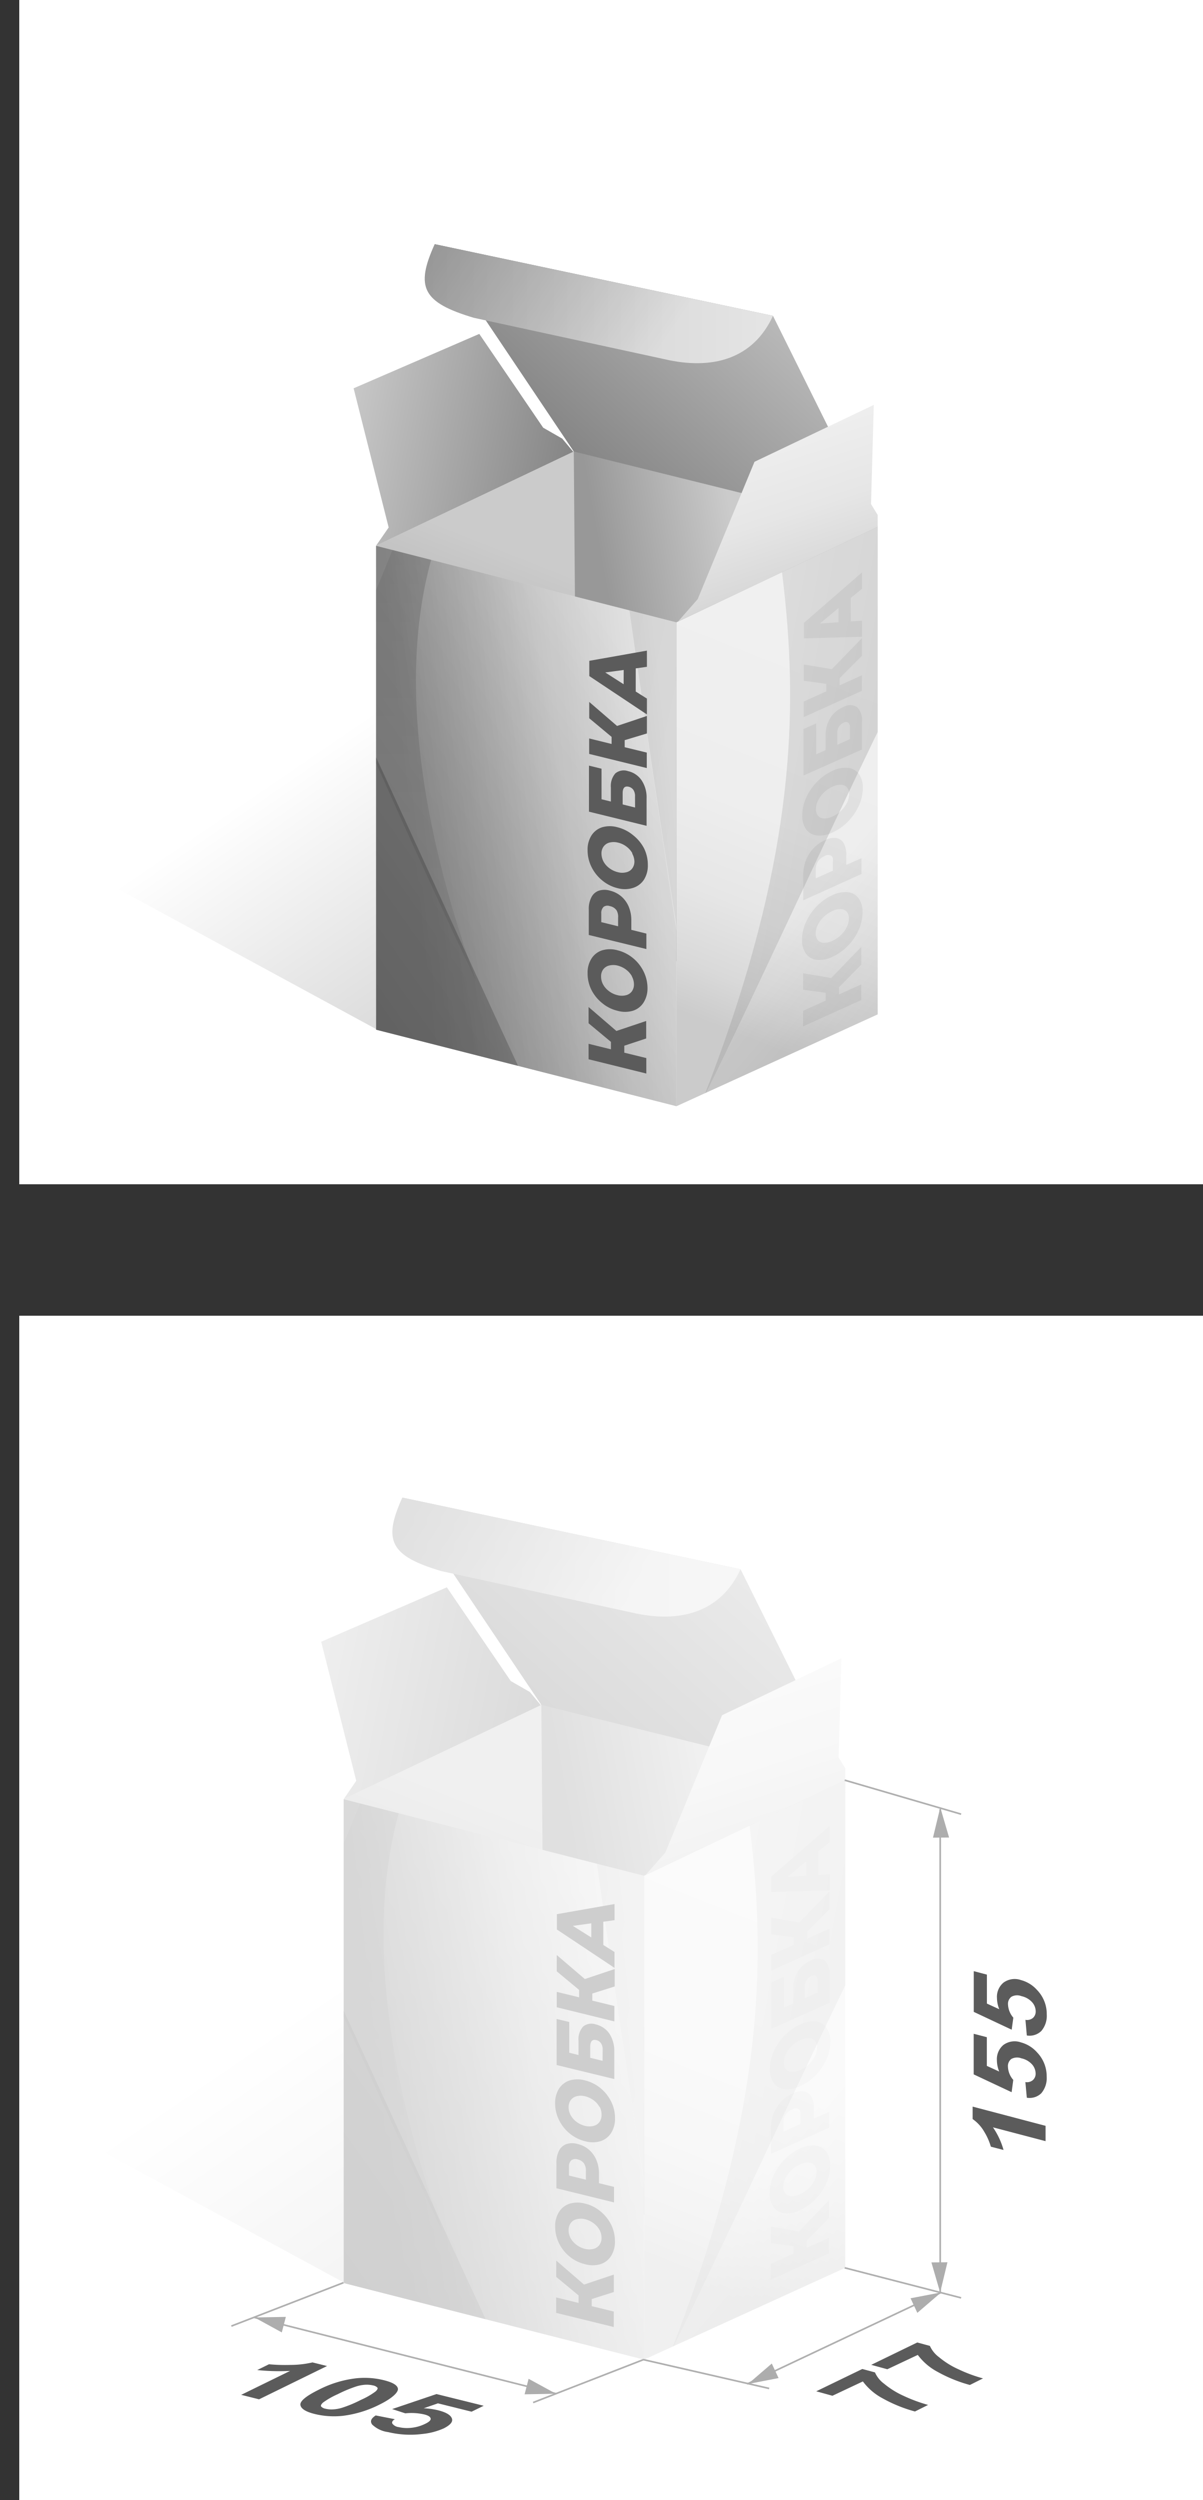 <svg xmlns="http://www.w3.org/2000/svg" xmlns:xlink="http://www.w3.org/1999/xlink" viewBox="0 0 182.93 379.98"><rect x="0" y="0" width="182.93" height="379.98" fill="#333333" stroke="none"/><defs><style>.cls-1,.cls-24{fill:none;}.cls-2{fill:#fff;}.cls-3{fill:url(#Безымянный_градиент_38);}.cls-4{fill:url(#Безымянный_градиент_636);}.cls-5{fill:url(#Безымянный_градиент_698);}.cls-6{fill:url(#Безымянный_градиент_677);}.cls-7{fill:url(#Безымянный_градиент_698-2);}.cls-8{fill:url(#Безымянный_градиент_641);}.cls-9{fill:url(#Безымянный_градиент_38-2);}.cls-10{clip-path:url(#clip-path);}.cls-11{fill:url(#Безымянный_градиент_17);}.cls-12{fill:url(#Безымянный_градиент_17-2);}.cls-13{fill:url(#Безымянный_градиент_17-3);}.cls-14{fill:url(#Безымянный_градиент_17-4);}.cls-15{fill:url(#Безымянный_градиент_698-3);}.cls-16{fill:url(#Безымянный_градиент_641-2);}.cls-17{fill:url(#Безымянный_градиент_38-3);}.cls-18{fill:url(#Безымянный_градиент_677-2);}.cls-19{clip-path:url(#clip-path-2);}.cls-20{fill:url(#Безымянный_градиент_17-5);}.cls-21{fill:url(#Безымянный_градиент_17-6);}.cls-22{opacity:0.1;}.cls-23{fill:#5b5b5b;}.cls-24{stroke:#afafaf;stroke-miterlimit:10;stroke-width:0.25px;}.cls-25{fill:#adadad;}.cls-26{opacity:0.3;}.cls-27{fill:url(#Безымянный_градиент_38-4);}.cls-28{fill:url(#Безымянный_градиент_636-2);}.cls-29{fill:url(#Безымянный_градиент_698-4);}.cls-30{fill:url(#Безымянный_градиент_677-3);}.cls-31{fill:url(#Безымянный_градиент_698-5);}.cls-32{fill:url(#Безымянный_градиент_641-3);}.cls-33{fill:url(#Безымянный_градиент_38-5);}.cls-34{clip-path:url(#clip-path-3);}.cls-35{fill:url(#Безымянный_градиент_17-7);}.cls-36{fill:url(#Безымянный_градиент_17-8);}.cls-37{fill:url(#Безымянный_градиент_17-9);}.cls-38{fill:url(#Безымянный_градиент_17-10);}.cls-39{fill:url(#Безымянный_градиент_698-6);}.cls-40{fill:url(#Безымянный_градиент_641-4);}.cls-41{fill:url(#Безымянный_градиент_38-6);}.cls-42{fill:url(#Безымянный_градиент_677-4);}.cls-43{clip-path:url(#clip-path-4);}.cls-44{fill:url(#Безымянный_градиент_17-11);}.cls-45{fill:url(#Безымянный_градиент_17-12);}</style><linearGradient id="Безымянный_градиент_38" x1="43.43" y1="117.13" x2="84.66" y2="177.45" gradientUnits="userSpaceOnUse"><stop offset="0" stop-opacity="0"/><stop offset="1" stop-opacity="0.25"/></linearGradient><linearGradient id="Безымянный_градиент_636" x1="96.55" y1="113.59" x2="116.88" y2="109.92" gradientUnits="userSpaceOnUse"><stop offset="0" stop-color="#989898"/><stop offset="0.75" stop-color="#bebebe"/><stop offset="1" stop-color="#cbcbcb"/></linearGradient><linearGradient id="Безымянный_градиент_698" x1="89.15" y1="71.63" x2="50.81" y2="64.05" gradientUnits="userSpaceOnUse"><stop offset="0" stop-color="gray"/><stop offset="1" stop-color="#cbcbcb"/></linearGradient><linearGradient id="Безымянный_градиент_677" x1="106.11" y1="154.82" x2="128.85" y2="97.37" gradientUnits="userSpaceOnUse"><stop offset="0" stop-color="#cbcbcb"/><stop offset="0.12" stop-color="#d9d9d9"/><stop offset="0.3" stop-color="#e6e6e6"/><stop offset="0.53" stop-color="#eee"/><stop offset="1" stop-color="#f0f0f0"/></linearGradient><linearGradient id="Безымянный_градиент_698-2" x1="60.48" y1="143.18" x2="83.1" y2="86.02" xlink:href="#Безымянный_градиент_698"/><linearGradient id="Безымянный_градиент_641" x1="66.41" y1="128.01" x2="86.52" y2="124.38" gradientUnits="userSpaceOnUse"><stop offset="0" stop-color="#cbcbcb"/><stop offset="1" stop-color="#e5e5e5"/></linearGradient><linearGradient id="Безымянный_градиент_38-2" x1="102.57" y1="123.07" x2="62.7" y2="127.46" xlink:href="#Безымянный_градиент_38"/><clipPath id="clip-path" transform="translate(2.93)"><polygon class="cls-1" points="99.94 168.14 54.27 156.51 54.25 82.96 99.93 94.59 99.94 168.14"/></clipPath><linearGradient id="Безымянный_градиент_17" x1="-77.69" y1="-566.4" x2="-254.31" y2="-552.67" gradientTransform="matrix(0.96, 0.28, -0.28, 0.96, 74.46, 651.99)" gradientUnits="userSpaceOnUse"><stop offset="0" stop-opacity="0"/><stop offset="1" stop-opacity="0.2"/></linearGradient><linearGradient id="Безымянный_градиент_17-2" x1="-143.58" y1="-540.34" x2="-184.53" y2="-488.81" xlink:href="#Безымянный_градиент_17"/><linearGradient id="Безымянный_градиент_17-3" x1="-9445.05" y1="449.07" x2="-9605.74" y2="461.56" gradientTransform="matrix(0.07, 0.91, -2.12, -0.08, 1674.92, 8819.22)" xlink:href="#Безымянный_градиент_17"/><linearGradient id="Безымянный_градиент_17-4" x1="-9370.16" y1="457.16" x2="-9469" y2="475.91" gradientTransform="matrix(0.07, 0.91, -2.12, -0.08, 1674.92, 8819.22)" xlink:href="#Безымянный_градиент_17"/><linearGradient id="Безымянный_градиент_698-3" x1="70.83" y1="58.58" x2="105.67" y2="19.83" gradientTransform="matrix(1.01, 0.01, 0, 1, 15.17, 14.26)" xlink:href="#Безымянный_градиент_698"/><linearGradient id="Безымянный_градиент_641-2" x1="49.15" y1="31.44" x2="101.8" y2="31.44" gradientTransform="matrix(1.01, 0.01, 0, 1, 12.24, 14.26)" xlink:href="#Безымянный_градиент_641"/><linearGradient id="Безымянный_градиент_38-3" x1="97.57" y1="52.77" x2="67.95" y2="32.45" xlink:href="#Безымянный_градиент_38"/><linearGradient id="Безымянный_градиент_677-2" x1="122.76" y1="92.67" x2="107.6" y2="46.12" xlink:href="#Безымянный_градиент_677"/><clipPath id="clip-path-2" transform="translate(2.93)"><polygon class="cls-1" points="130.53 154.18 99.94 168.14 99.93 94.59 130.53 80.07 130.53 154.18"/></clipPath><linearGradient id="Безымянный_градиент_17-5" x1="42.29" y1="-58.26" x2="141.83" y2="-46.38" gradientTransform="translate(30.33 133.88) rotate(3.48)" xlink:href="#Безымянный_градиент_17"/><linearGradient id="Безымянный_градиент_17-6" x1="88.1" y1="-0.77" x2="129.57" y2="30.71" gradientTransform="translate(30.33 133.88) rotate(3.48)" xlink:href="#Безымянный_градиент_17"/><linearGradient id="Безымянный_градиент_38-4" x1="40.44" y1="308.58" x2="80.21" y2="366.77" xlink:href="#Безымянный_градиент_38"/><linearGradient id="Безымянный_градиент_636-2" x1="91.62" y1="304.1" x2="111.96" y2="300.43" xlink:href="#Безымянный_градиент_636"/><linearGradient id="Безымянный_градиент_698-4" x1="84.23" y1="262.14" x2="45.88" y2="254.55" xlink:href="#Безымянный_градиент_698"/><linearGradient id="Безымянный_градиент_677-3" x1="101.19" y1="345.33" x2="123.92" y2="287.87" xlink:href="#Безымянный_градиент_677"/><linearGradient id="Безымянный_градиент_698-5" x1="55.55" y1="333.69" x2="78.17" y2="276.52" xlink:href="#Безымянный_градиент_698"/><linearGradient id="Безымянный_градиент_641-3" x1="61.48" y1="318.52" x2="81.59" y2="314.89" xlink:href="#Безымянный_градиент_641"/><linearGradient id="Безымянный_градиент_38-5" x1="97.64" y1="313.57" x2="57.77" y2="317.97" xlink:href="#Безымянный_градиент_38"/><clipPath id="clip-path-3" transform="translate(2.93)"><polygon class="cls-1" points="95.01 358.65 49.34 347.01 49.32 273.47 95 285.1 95.01 358.65"/></clipPath><linearGradient id="Безымянный_градиент_17-7" x1="-28.88" y1="-382.19" x2="-205.5" y2="-368.46" xlink:href="#Безымянный_градиент_17"/><linearGradient id="Безымянный_градиент_17-8" x1="-94.77" y1="-356.13" x2="-135.72" y2="-304.6" xlink:href="#Безымянный_градиент_17"/><linearGradient id="Безымянный_градиент_17-9" x1="-9236.01" y1="458.12" x2="-9396.7" y2="470.61" gradientTransform="matrix(0.07, 0.91, -2.12, -0.08, 1674.92, 8819.22)" xlink:href="#Безымянный_градиент_17"/><linearGradient id="Безымянный_градиент_17-10" x1="-9161.13" y1="466.21" x2="-9259.96" y2="484.96" gradientTransform="matrix(0.07, 0.91, -2.12, -0.08, 1674.92, 8819.22)" xlink:href="#Безымянный_градиент_17"/><linearGradient id="Безымянный_градиент_698-6" x1="65.93" y1="249.12" x2="100.77" y2="210.37" gradientTransform="matrix(1.01, 0.01, 0, 1, 15.17, 14.26)" xlink:href="#Безымянный_градиент_698"/><linearGradient id="Безымянный_градиент_641-4" x1="44.25" y1="221.98" x2="96.9" y2="221.98" gradientTransform="matrix(1.01, 0.01, 0, 1, 12.24, 14.26)" xlink:href="#Безымянный_градиент_641"/><linearGradient id="Безымянный_градиент_38-6" x1="92.64" y1="243.28" x2="63.02" y2="222.96" xlink:href="#Безымянный_градиент_38"/><linearGradient id="Безымянный_градиент_677-4" x1="117.83" y1="283.18" x2="102.67" y2="236.62" xlink:href="#Безымянный_градиент_677"/><clipPath id="clip-path-4" transform="translate(2.93)"><polygon class="cls-1" points="125.6 344.69 95.01 358.65 95 285.1 125.6 270.57 125.6 344.69"/></clipPath><linearGradient id="Безымянный_градиент_17-11" x1="48.94" y1="132.2" x2="148.48" y2="144.08" gradientTransform="translate(30.33 133.88) rotate(3.48)" xlink:href="#Безымянный_градиент_17"/><linearGradient id="Безымянный_градиент_17-12" x1="94.75" y1="189.68" x2="136.23" y2="221.16" gradientTransform="translate(30.33 133.88) rotate(3.48)" xlink:href="#Безымянный_градиент_17"/></defs><g id="Слой_2" data-name="Слой 2"><g id="Слой_1-2" data-name="Слой 1"><rect class="cls-2" x="2.93" width="180" height="180"/><polygon class="cls-3" points="3.99 66.38 3.92 127.5 57.24 156.44 105.11 139.2 3.99 66.38"/><polygon class="cls-4" points="132.84 153.75 87.18 142.11 87.2 68.57 133.46 80.07 132.84 153.75"/><polygon class="cls-5" points="87.18 68.68 57.17 82.96 59.1 80.17 53.77 59.02 72.88 50.75 82.6 65.01 85.5 66.67 87.18 68.68"/><polygon class="cls-6" points="133.46 154.18 102.86 168.14 102.86 94.59 133.46 80.07 133.46 154.18"/><polygon class="cls-7" points="87.84 142.48 57.24 156.44 57.24 82.89 87.25 68.63 87.84 142.48"/><polygon class="cls-8" points="102.86 168.14 57.19 156.51 57.21 82.96 102.86 94.59 102.86 168.14"/><polygon class="cls-9" points="102.86 168.14 57.19 156.51 57.17 82.96 102.86 94.59 102.86 168.14"/><g class="cls-10"><path class="cls-11" d="M131,7.66C113.89,7,96.83,6.18,79.76,5.42,87.25,49.54,92.44,94.27,101,147.36,96.63,75.81,111.51,32.33,131,7.66Z" transform="translate(2.93)"/><path class="cls-12" d="M105.35,176.56C96.92,122.87,86,48.16,79.65,5.42l-1.91-.08C73.59,40.47,47.91,136.53,2,156.65v19.91Z" transform="translate(2.93)"/><path class="cls-13" d="M27.7,45.19h0a2.2,2.2,0,0,0-.47.26h0a7.17,7.17,0,0,0-3.41,5.26,10.71,10.71,0,0,0,.67,4.94h0c17.32,29.66,28,57.91,45,93.49-23.88-66.43,4.85-90.34,18.7-90,.43-5.23-1.68-15-9.56-17.07A78.54,78.54,0,0,0,27.7,45.19Z" transform="translate(2.93)"/><path class="cls-14" d="M82.69,176.56c-11.36-23.72-33.47-73.23-44.28-95,3.89,12.77,8,88.11-26.22,89.88v5.16Z" transform="translate(2.93)"/></g><polygon class="cls-15" points="133.46 80.07 87.25 68.63 66.09 37.11 117.54 48 133.46 80.07"/><path class="cls-16" d="M63.17,37.11,114.61,48c-3,6.55-9.2,8.31-16.56,6.58L69.11,48.3c-7.8-2.33-8.91-4.64-5.94-11.19Z" transform="translate(2.93)"/><path class="cls-17" d="M63.17,37.11,114.61,48c-3,6.55-9.2,8.31-16.56,6.58L69.11,48.3c-7.8-2.33-8.91-4.64-5.94-11.19Z" transform="translate(2.93)"/><polygon class="cls-18" points="133.46 80.07 103.09 94.48 106.09 91.07 114.73 70.19 132.87 61.54 132.45 76.61 133.46 78.27 133.46 80.07"/><g class="cls-19"><path class="cls-20" d="M124.44,7.39c-6.59,5.63-12,15-12.91,31.8-2.22,40.3,18.49,61.64-7.7,128.21,17.78-36.57,29.14-63.59,46.7-94.4.42-1.26,5.36-42.31,4.65-64.41Q139.81,8.05,124.44,7.39Z" transform="translate(2.93)"/><path class="cls-21" d="M99.51,176.56h43.94c-18.2-11-11-66-7.18-76.93C127.72,116.84,111.85,150.68,99.51,176.56Z" transform="translate(2.93)"/><g class="cls-22"><path class="cls-23" d="M124.65,150.05v1.09l3.39-1.52V152l-8.85,4v-2.37l3.44-1.54V150.9l-3.44-.47v-2.5l4.27.72,4.58-4.72v2.69Z" transform="translate(2.93)"/><path class="cls-23" d="M127.64,141.35a8.39,8.39,0,0,1-1.65,2.42,7.74,7.74,0,0,1-2.37,1.67,4.43,4.43,0,0,1-2.36.45,2.31,2.31,0,0,1-1.64-.94,3.52,3.52,0,0,1-.59-2.13,6.4,6.4,0,0,1,.6-2.67,8.39,8.39,0,0,1,1.65-2.42,7.7,7.7,0,0,1,2.36-1.67,4.46,4.46,0,0,1,2.36-.45,2.29,2.29,0,0,1,1.64.94,3.45,3.45,0,0,1,.59,2.13A6.61,6.61,0,0,1,127.64,141.35Zm-1.79-2.75a1.24,1.24,0,0,0-.89-.42,2.76,2.76,0,0,0-1.32.29,4.66,4.66,0,0,0-1.33.9,4.29,4.29,0,0,0-.89,1.22,3.14,3.14,0,0,0-.32,1.29,1.54,1.54,0,0,0,.32,1,1.22,1.22,0,0,0,.89.42,2.8,2.8,0,0,0,1.32-.29,4.68,4.68,0,0,0,1.32-.9,4.29,4.29,0,0,0,.89-1.22,3,3,0,0,0,.32-1.3A1.52,1.52,0,0,0,125.85,138.6Z" transform="translate(2.93)"/><path class="cls-23" d="M119.63,130.75a5.44,5.44,0,0,1,1.14-1.81,5.27,5.27,0,0,1,1.74-1.24,3,3,0,0,1,1.73-.32,1.61,1.61,0,0,1,1.13.79,3.6,3.6,0,0,1,.39,1.81v1.47l2.31-1v2.39l-8.85,4v-3.85A5.85,5.85,0,0,1,119.63,130.75Zm3.83-.69a1,1,0,0,0-1,.05,2.18,2.18,0,0,0-1,.81,2.24,2.24,0,0,0-.34,1.26v1.32l2.6-1.16V131C123.79,130.52,123.68,130.2,123.46,130.06Z" transform="translate(2.93)"/><path class="cls-23" d="M127.67,122.45a8.34,8.34,0,0,1-1.65,2.41,7.65,7.65,0,0,1-2.36,1.67,4.39,4.39,0,0,1-2.36.46,2.36,2.36,0,0,1-1.65-.94,3.46,3.46,0,0,1-.58-2.14,6.61,6.61,0,0,1,.59-2.67,8.34,8.34,0,0,1,1.65-2.41,7.65,7.65,0,0,1,2.36-1.67,4.48,4.48,0,0,1,2.37-.45,2.33,2.33,0,0,1,1.64.93,3.57,3.57,0,0,1,.59,2.14A6.47,6.47,0,0,1,127.67,122.45Zm-1.79-2.75a1.24,1.24,0,0,0-.89-.42,2.8,2.8,0,0,0-1.32.29,4.49,4.49,0,0,0-2.21,2.11,2.9,2.9,0,0,0-.32,1.3,1.53,1.53,0,0,0,.31,1,1.24,1.24,0,0,0,.89.42,2.78,2.78,0,0,0,1.32-.3,4.45,4.45,0,0,0,1.32-.89,4.14,4.14,0,0,0,.9-1.22,3,3,0,0,0,.31-1.3A1.47,1.47,0,0,0,125.88,119.7Z" transform="translate(2.93)"/><path class="cls-23" d="M119.25,117.87l0-7.05,1.93-.87v4.7l1.43-.64v-2.18a5.09,5.09,0,0,1,.69-2.66,4.35,4.35,0,0,1,2-1.7,2,2,0,0,1,2.09,0,2.7,2.7,0,0,1,.75,2.23v4.22Zm7.06-7.23a1,1,0,0,0-.25-.8.68.68,0,0,0-.72,0,1.65,1.65,0,0,0-.94,1.65v1.71l1.91-.86Z" transform="translate(2.93)"/><path class="cls-23" d="M124.74,103.08v1.09l3.39-1.53V105l-8.85,4v-2.37l3.44-1.55v-1.14l-3.43-.47V101l4.27.71L128.13,97v2.68Z" transform="translate(2.93)"/><path class="cls-23" d="M126.43,90.89v3.56l1.72-.11v2.44l-8.84.25V94.68L128.15,87v2.48Zm-1.85,1.52-2.83,2.36,2.82-.19Z" transform="translate(2.93)"/></g></g><path class="cls-23" d="M92,158.94V160l3.35.82v2.35L86.57,161v-2.35l3.4.84v-1.13l-3.4-2.83v-2.47l4.23,3.64,4.53-1.52v2.66Z" transform="translate(2.93)"/><path class="cls-23" d="M94.93,152.38a3,3,0,0,1-1.63,1.25,4.2,4.2,0,0,1-2.34,0,5.7,5.7,0,0,1-2.34-1.18,6.09,6.09,0,0,1-1.62-2,5.54,5.54,0,0,1-.58-2.52,3.94,3.94,0,0,1,.59-2.23,3,3,0,0,1,1.63-1.26,4.2,4.2,0,0,1,2.34,0,5.89,5.89,0,0,1,2.34,1.18,6.09,6.09,0,0,1,1.62,2.05,5.69,5.69,0,0,1,.59,2.52A4,4,0,0,1,94.93,152.38Zm-1.77-4a3.29,3.29,0,0,0-.88-1,3.64,3.64,0,0,0-1.3-.62,2.65,2.65,0,0,0-1.31,0,1.62,1.62,0,0,0-.89.6,1.75,1.75,0,0,0-.31,1.06,2.54,2.54,0,0,0,.31,1.22,3.19,3.19,0,0,0,.88,1,3.45,3.45,0,0,0,1.31.62,2.54,2.54,0,0,0,1.31,0,1.56,1.56,0,0,0,.88-.59,1.78,1.78,0,0,0,.31-1.07A2.54,2.54,0,0,0,93.16,148.42Z" transform="translate(2.93)"/><path class="cls-23" d="M87,136.38a2,2,0,0,1,1.12-1,2.87,2.87,0,0,1,1.73,0,4.1,4.1,0,0,1,1.71.88,4.22,4.22,0,0,1,1.12,1.56,5.29,5.29,0,0,1,.39,2.06v1.45l2.29.57v2.35l-8.76-2.14v-3.82A3.82,3.82,0,0,1,87,136.38Zm3.79,1.94a1.6,1.6,0,0,0-1-.6,1,1,0,0,0-.95.13,1.3,1.3,0,0,0-.34,1v1.31l2.56.63V139.5A1.94,1.94,0,0,0,90.8,138.32Z" transform="translate(2.93)"/><path class="cls-23" d="M95,133.69a3.08,3.08,0,0,1-1.63,1.25A4.11,4.11,0,0,1,91,135a5.74,5.74,0,0,1-2.34-1.17A6.13,6.13,0,0,1,87,131.74a5.67,5.67,0,0,1-.58-2.52A4,4,0,0,1,87,127a3,3,0,0,1,1.63-1.26,4.2,4.2,0,0,1,2.34,0,5.89,5.89,0,0,1,2.34,1.18A6.22,6.22,0,0,1,95,128.93a5.69,5.69,0,0,1,.58,2.53A4,4,0,0,1,95,133.69Zm-1.77-4a3.28,3.28,0,0,0-.88-1,3.38,3.38,0,0,0-1.31-.62,2.66,2.66,0,0,0-1.31,0,1.59,1.59,0,0,0-.88.6,1.75,1.75,0,0,0-.32,1.06,2.66,2.66,0,0,0,.31,1.22,3.09,3.09,0,0,0,.88,1,3.53,3.53,0,0,0,1.31.62,2.54,2.54,0,0,0,1.31,0,1.53,1.53,0,0,0,.88-.59,1.79,1.79,0,0,0,.32-1.07A2.66,2.66,0,0,0,93.2,129.73Z" transform="translate(2.93)"/><path class="cls-23" d="M86.63,123.37l0-7,1.91.47v4.64l1.42.35V119.7a2.89,2.89,0,0,1,.68-2.15,2,2,0,0,1,1.94-.34,3.37,3.37,0,0,1,2.07,1.42,4.66,4.66,0,0,1,.74,2.72v4.17Zm7-2.3a1.68,1.68,0,0,0-.24-1,1.19,1.19,0,0,0-.72-.49c-.61-.15-.92.18-.92,1v1.69l1.89.47Z" transform="translate(2.93)"/><path class="cls-23" d="M92.06,112.5v1.07l3.36.82v2.35l-8.76-2.15v-2.35l3.41.84V112l-3.4-2.83v-2.48l4.23,3.65,4.54-1.52v2.66Z" transform="translate(2.93)"/><path class="cls-23" d="M93.74,101.59v3.52l1.7,1.07v2.41l-8.76-5.83v-2.32l8.76-1.55v2.46Zm-1.83.24-2.81.38L91.9,104Z" transform="translate(2.93)"/><rect class="cls-1" x="2.93" width="180" height="180"/><rect class="cls-2" x="2.93" y="199.98" width="180" height="180"/><line class="cls-24" x1="38.7" y1="352.24" x2="84.54" y2="363.82"/><polyline class="cls-24" points="113.62 362.35 142.97 348.5 142.97 274.99"/><polygon class="cls-25" points="84.54 363.83 80.38 361.56 79.77 363.92 84.54 363.83"/><polygon class="cls-25" points="38.7 352.24 42.85 354.51 43.47 352.15 38.7 352.24"/><polygon class="cls-25" points="113.74 362.35 118.39 361.45 117.36 359.24 113.74 362.35"/><polygon class="cls-25" points="143.11 348.43 138.46 349.32 139.49 351.54 143.11 348.43"/><polygon class="cls-25" points="142.96 348.45 144.07 343.85 141.63 343.87 142.96 348.45"/><polygon class="cls-25" points="142.98 274.71 141.87 279.31 144.32 279.29 142.98 274.71"/><line class="cls-24" x1="35.18" y1="353.55" x2="52.23" y2="346.95"/><polyline class="cls-24" points="81.07 365.17 97.84 358.65 116.96 363.03"/><line class="cls-24" x1="128.44" y1="344.69" x2="146.15" y2="349.26"/><line class="cls-24" x1="128.44" y1="270.57" x2="146.15" y2="275.74"/><path class="cls-23" d="M36.46,364.68,33.74,364l7.44-3.64a32.26,32.26,0,0,1-5-.13l1.79-.88a26.65,26.65,0,0,0,3.27.1,15.09,15.09,0,0,0,3.35-.38l2.21.55Z" transform="translate(2.93)"/><path class="cls-23" d="M55.43,361.77c1.38.34,2.09.78,2.15,1.31s-.85,1.44-2.8,2.4a16.91,16.91,0,0,1-5.59,1.71,12.35,12.35,0,0,1-4.26-.28c-1.38-.34-2.11-.81-2.18-1.39s.88-1.36,2.85-2.33a16.55,16.55,0,0,1,5.57-1.7A12.11,12.11,0,0,1,55.43,361.77Zm-1.63.8a4.26,4.26,0,0,0-1.11-.11,5.84,5.84,0,0,0-1.41.25,20.22,20.22,0,0,0-2.86,1.19,12.07,12.07,0,0,0-2.24,1.28q-.42.4-.27.6a1.19,1.19,0,0,0,.66.33,3.78,3.78,0,0,0,1.1.1,5.52,5.52,0,0,0,1.42-.25,18.43,18.43,0,0,0,2.85-1.19,11.3,11.3,0,0,0,2.23-1.28c.29-.26.38-.46.28-.6A1.22,1.22,0,0,0,53.8,362.57Z" transform="translate(2.93)"/><path class="cls-23" d="M54.2,367.13l2.91.57c-.37.23-.49.46-.37.68a1.39,1.39,0,0,0,.93.52,5.76,5.76,0,0,0,1.94.11,6.14,6.14,0,0,0,2.1-.6q.95-.45.84-.84t-1-.6a8.8,8.8,0,0,0-2.85-.16l-2-.65,6.74-2.28,7.18,1.78-1.84.9-5.12-1.27-2.17.75a11.14,11.14,0,0,1,2.18.3c1.2.3,1.91.71,2.11,1.23s-.21,1-1.22,1.52a10.52,10.52,0,0,1-3.29.86,14.42,14.42,0,0,1-5.19-.29,4.28,4.28,0,0,1-2.43-1.16C53.31,368,53.5,367.59,54.2,367.13Z" transform="translate(2.93)"/><path class="cls-23" d="M156.06,323.11v2.33l-8-2.1a11.53,11.53,0,0,1,1.61,3.44l-1.93-.5a9.24,9.24,0,0,0-1-2.26,6,6,0,0,0-1.77-1.94v-1.89Z" transform="translate(2.93)"/><path class="cls-23" d="M153.21,318.84l-.22-2.38a1.38,1.38,0,0,0,1.14-.3,1.3,1.3,0,0,0,.42-1,2.15,2.15,0,0,0-.54-1.38,3.05,3.05,0,0,0-1.63-.93,1.82,1.82,0,0,0-1.53.1,1.36,1.36,0,0,0-.51,1.18,3.2,3.2,0,0,0,.81,2L150.9,318l-5.77-2.71v-6.17l2,.52V314l1.88.86a4.57,4.57,0,0,1-.35-1.69,2.82,2.82,0,0,1,1-2.36,2.89,2.89,0,0,1,2.66-.38,5,5,0,0,1,2.44,1.51,5.23,5.23,0,0,1,1.47,3.69,3.55,3.55,0,0,1-.82,2.53A2.56,2.56,0,0,1,153.21,318.84Z" transform="translate(2.93)"/><path class="cls-23" d="M153.21,309.38,153,307a1.38,1.38,0,0,0,1.14-.29,1.3,1.3,0,0,0,.42-1,2.11,2.11,0,0,0-.54-1.38,3.05,3.05,0,0,0-1.63-.93,1.78,1.78,0,0,0-1.53.1,1.34,1.34,0,0,0-.51,1.17,3.25,3.25,0,0,0,.81,2l-.25,1.83-5.77-2.71V299.6l2,.53v4.4l1.88.86a4.61,4.61,0,0,1-.35-1.69,2.8,2.8,0,0,1,1-2.36,2.89,2.89,0,0,1,2.66-.38,5,5,0,0,1,2.44,1.51,5.23,5.23,0,0,1,1.47,3.68,3.56,3.56,0,0,1-.82,2.54A2.56,2.56,0,0,1,153.21,309.38Z" transform="translate(2.93)"/><path class="cls-23" d="M123.65,364.14l-2.46-.68,7-3.39,1.93.52a4.26,4.26,0,0,0,1.39,1.72,13,13,0,0,0,3,1.86,23.28,23.28,0,0,0,3.69,1.36l-2,1a21.78,21.78,0,0,1-4.92-2,9,9,0,0,1-3-2.57Z" transform="translate(2.93)"/><path class="cls-23" d="M132,360.11l-2.45-.67,7-3.4,1.92.52a4.39,4.39,0,0,0,1.4,1.72,12.76,12.76,0,0,0,3,1.86,22.24,22.24,0,0,0,3.68,1.36l-2,1a21.78,21.78,0,0,1-4.92-2,9,9,0,0,1-3-2.57Z" transform="translate(2.93)"/><g class="cls-26"><polygon class="cls-27" points="3.16 259.11 3.09 320.23 52.32 346.95 100.18 329.71 3.16 259.11"/><polygon class="cls-28" points="127.92 344.25 82.25 332.62 82.27 259.07 128.53 270.57 127.92 344.25"/><polygon class="cls-29" points="82.25 259.19 52.25 273.47 54.17 270.67 48.84 249.53 67.95 241.26 77.67 255.51 80.57 257.17 82.25 259.19"/><polygon class="cls-30" points="128.53 344.69 97.93 358.65 97.93 285.1 128.53 270.57 128.53 344.69"/><polygon class="cls-31" points="82.92 332.99 52.32 346.95 52.32 273.4 82.32 259.14 82.92 332.99"/><polygon class="cls-32" points="97.93 358.65 52.27 347.01 52.28 273.47 97.93 285.1 97.93 358.65"/><polygon class="cls-33" points="97.94 358.65 52.27 347.01 52.25 273.47 97.93 285.1 97.94 358.65"/><g class="cls-34"><path class="cls-35" d="M126,198.17q-25.61-1.06-51.21-2.24C82.32,240,87.51,284.78,96,337.87,91.71,266.31,106.59,222.84,126,198.17Z" transform="translate(2.93)"/><path class="cls-36" d="M100.42,367.07C92,313.38,81.08,238.67,74.72,195.93l-1.91-.09C68.66,231,43,327-2.93,347.16v19.91Z" transform="translate(2.93)"/><path class="cls-37" d="M22.77,235.69h0a2.47,2.47,0,0,0-.47.26,0,0,0,0,0,0,0,7.18,7.18,0,0,0-3.41,5.26,11,11,0,0,0,.67,4.94h0c17.32,29.66,28,57.91,45,93.49-23.88-66.43,4.86-90.34,18.7-90,.43-5.23-1.68-15-9.56-17.07A78.67,78.67,0,0,0,22.77,235.69Z" transform="translate(2.93)"/><path class="cls-38" d="M77.76,367.07c-11.35-23.73-33.47-73.23-44.27-95,3.89,12.76,8,88.1-26.23,89.88v5.16Z" transform="translate(2.93)"/></g><polygon class="cls-39" points="128.53 270.57 82.32 259.14 61.16 227.62 112.61 238.51 128.53 270.57"/><path class="cls-40" d="M58.25,227.62l51.43,10.89c-3,6.54-9.2,8.3-16.56,6.58L64.19,238.8c-7.81-2.32-8.91-4.63-5.94-11.18Z" transform="translate(2.93)"/><path class="cls-41" d="M58.25,227.62l51.43,10.89c-3,6.54-9.2,8.3-16.56,6.58L64.19,238.8c-7.81-2.32-8.91-4.63-5.94-11.18Z" transform="translate(2.93)"/><polygon class="cls-42" points="128.53 270.57 98.17 284.99 101.17 281.58 109.8 260.7 127.95 252.04 127.52 267.12 128.53 268.77 128.53 270.57"/><g class="cls-43"><path class="cls-44" d="M119.51,197.89c-6.59,5.63-12,15-12.9,31.81-2.22,40.29,18.48,61.63-7.71,128.2,17.79-36.56,29.14-63.59,46.7-94.39.43-1.26,5.36-42.32,4.65-64.41Q134.88,198.56,119.51,197.89Z" transform="translate(2.93)"/><path class="cls-45" d="M94.58,367.07h44c-18.2-11-11-66-7.19-76.93C122.8,307.34,106.92,341.19,94.58,367.07Z" transform="translate(2.93)"/><g class="cls-22"><path class="cls-23" d="M119.73,340.56v1.09l3.39-1.53v2.38l-8.85,4V344.1l3.44-1.55v-1.14l-3.43-.47v-2.5l4.27.71,4.58-4.71v2.68Z" transform="translate(2.93)"/><path class="cls-23" d="M122.71,331.86a8.34,8.34,0,0,1-1.65,2.41,7.65,7.65,0,0,1-2.36,1.67,4.4,4.4,0,0,1-2.37.46,2.4,2.4,0,0,1-1.64-.94,3.55,3.55,0,0,1-.59-2.14,6.8,6.8,0,0,1,.6-2.67,8.34,8.34,0,0,1,1.65-2.41,7.65,7.65,0,0,1,2.36-1.67,4.39,4.39,0,0,1,2.37-.45,2.33,2.33,0,0,1,1.64.93,3.57,3.57,0,0,1,.59,2.14A6.47,6.47,0,0,1,122.71,331.86Zm-1.79-2.75a1.2,1.2,0,0,0-.89-.42,2.69,2.69,0,0,0-1.32.29,4.45,4.45,0,0,0-1.32.89,4.24,4.24,0,0,0-.89,1.22,2.9,2.9,0,0,0-.32,1.3,1.53,1.53,0,0,0,.31,1,1.19,1.19,0,0,0,.89.41,2.69,2.69,0,0,0,1.32-.29,4.45,4.45,0,0,0,1.32-.89,4.33,4.33,0,0,0,.9-1.22,3,3,0,0,0,.31-1.3A1.51,1.51,0,0,0,120.92,329.11Z" transform="translate(2.93)"/><path class="cls-23" d="M114.7,321.26a5.67,5.67,0,0,1,1.14-1.81,5.27,5.27,0,0,1,1.74-1.24,3,3,0,0,1,1.73-.32,1.56,1.56,0,0,1,1.13.79,3.48,3.48,0,0,1,.39,1.81V322l2.32-1v2.39l-8.85,4v-3.86A6,6,0,0,1,114.7,321.26Zm3.83-.7a1,1,0,0,0-1,.06,2.16,2.16,0,0,0-1,.8,2.32,2.32,0,0,0-.34,1.26V324l2.59-1.17v-1.32A1.11,1.11,0,0,0,118.53,320.56Z" transform="translate(2.93)"/><path class="cls-23" d="M122.74,313a8.11,8.11,0,0,1-1.64,2.41,7.57,7.57,0,0,1-2.37,1.67,4.45,4.45,0,0,1-2.36.45,2.31,2.31,0,0,1-1.64-.93,3.5,3.5,0,0,1-.59-2.14,6.47,6.47,0,0,1,.6-2.67,8.31,8.31,0,0,1,1.64-2.41,7.57,7.57,0,0,1,2.37-1.67,4.35,4.35,0,0,1,2.36-.46,2.32,2.32,0,0,1,1.64.94,3.48,3.48,0,0,1,.59,2.14A6.47,6.47,0,0,1,122.74,313ZM121,310.2a1.22,1.22,0,0,0-.89-.42,2.83,2.83,0,0,0-1.32.3,4.72,4.72,0,0,0-1.32.89,4.29,4.29,0,0,0-.89,1.22,3,3,0,0,0-.32,1.3,1.53,1.53,0,0,0,.32,1,1.2,1.2,0,0,0,.88.42,2.82,2.82,0,0,0,1.33-.29,4.72,4.72,0,0,0,1.32-.89,4.43,4.43,0,0,0,.89-1.22,3,3,0,0,0,.32-1.3A1.54,1.54,0,0,0,121,310.2Z" transform="translate(2.93)"/><path class="cls-23" d="M114.33,308.38v-7.05l1.93-.87v4.7l1.43-.64v-2.18a5.08,5.08,0,0,1,.68-2.66,4.29,4.29,0,0,1,2-1.7,2,2,0,0,1,2.1,0,2.66,2.66,0,0,1,.74,2.23v4.21Zm7.06-7.23a1,1,0,0,0-.25-.8c-.17-.14-.41-.13-.72,0a1.62,1.62,0,0,0-.94,1.65v1.71l1.9-.86Z" transform="translate(2.93)"/><path class="cls-23" d="M119.81,293.59v1.08l3.39-1.52v2.37l-8.85,4v-2.38l3.43-1.54v-1.14l-3.44-.47v-2.51l4.26.72,4.59-4.72v2.69Z" transform="translate(2.93)"/><path class="cls-23" d="M121.5,281.39V285l1.72-.11v2.43l-8.85.25v-2.34l8.85-7.71V280Zm-1.85,1.53-2.83,2.36,2.83-.19Z" transform="translate(2.93)"/></g></g><path class="cls-23" d="M87.05,349.44v1.08l3.35.82v2.35l-8.76-2.15v-2.35l3.41.84v-1.14l-3.4-2.82v-2.48l4.23,3.65,4.53-1.52v2.65Z" transform="translate(2.93)"/><path class="cls-23" d="M90,342.88a3,3,0,0,1-1.63,1.26,4.2,4.2,0,0,1-2.34,0A5.89,5.89,0,0,1,83.7,343a6.09,6.09,0,0,1-1.63-2.05,5.69,5.69,0,0,1-.58-2.53,4,4,0,0,1,.59-2.23,3,3,0,0,1,1.63-1.25,4.2,4.2,0,0,1,2.34,0,5.64,5.64,0,0,1,2.34,1.18A6.25,6.25,0,0,1,90,338.13a5.67,5.67,0,0,1,.58,2.52A4,4,0,0,1,90,342.88Zm-1.77-3.95a3.2,3.2,0,0,0-.88-1,3.53,3.53,0,0,0-1.31-.62,2.54,2.54,0,0,0-1.31,0,1.53,1.53,0,0,0-.88.59,1.79,1.79,0,0,0-.32,1.07,2.54,2.54,0,0,0,.31,1.22,3.15,3.15,0,0,0,.88,1,3.38,3.38,0,0,0,1.31.62,2.66,2.66,0,0,0,1.31,0,1.59,1.59,0,0,0,.88-.6,1.75,1.75,0,0,0,.32-1.06A2.66,2.66,0,0,0,88.24,338.93Z" transform="translate(2.93)"/><path class="cls-23" d="M82.08,326.88a2.06,2.06,0,0,1,1.13-1,2.93,2.93,0,0,1,1.72,0,4,4,0,0,1,1.71.87,4.22,4.22,0,0,1,1.12,1.57,5.25,5.25,0,0,1,.39,2.06v1.45l2.29.56v2.36l-8.76-2.15v-3.81A4,4,0,0,1,82.08,326.88Zm3.79,1.94a1.61,1.61,0,0,0-.94-.6,1.05,1.05,0,0,0-1,.14,1.29,1.29,0,0,0-.34,1v1.31l2.57.63V330A2,2,0,0,0,85.87,328.82Z" transform="translate(2.93)"/><path class="cls-23" d="M90,324.19a3,3,0,0,1-1.63,1.26,4.2,4.2,0,0,1-2.34,0,5.89,5.89,0,0,1-2.34-1.18,6.09,6.09,0,0,1-1.62-2.05,5.69,5.69,0,0,1-.59-2.52,4.15,4.15,0,0,1,.59-2.24,3.08,3.08,0,0,1,1.63-1.25,4.24,4.24,0,0,1,2.35,0,5.89,5.89,0,0,1,2.34,1.18,6.09,6.09,0,0,1,1.62,2.05,5.54,5.54,0,0,1,.58,2.52A4,4,0,0,1,90,324.19Zm-1.77-3.95a3.19,3.19,0,0,0-.88-1,3.53,3.53,0,0,0-1.31-.62,2.54,2.54,0,0,0-1.31,0,1.58,1.58,0,0,0-.88.59,1.86,1.86,0,0,0-.32,1.07,2.56,2.56,0,0,0,.32,1.22,3.07,3.07,0,0,0,.88,1,3.64,3.64,0,0,0,1.3.62,2.65,2.65,0,0,0,1.31,0,1.57,1.57,0,0,0,.89-.6,1.75,1.75,0,0,0,.31-1.06A2.54,2.54,0,0,0,88.27,320.24Z" transform="translate(2.93)"/><path class="cls-23" d="M81.71,313.87v-7l1.92.46V312l1.41.35v-2.16a2.9,2.9,0,0,1,.69-2.16,2,2,0,0,1,1.94-.33,3.45,3.45,0,0,1,2.07,1.41,4.78,4.78,0,0,1,.74,2.72V316Zm7-2.3a1.65,1.65,0,0,0-.25-1,1.17,1.17,0,0,0-.71-.49q-.93-.22-.93,1v1.69l1.88.46Z" transform="translate(2.93)"/><path class="cls-23" d="M87.14,303v1.08l3.35.82v2.34l-8.76-2.15v-2.34l3.4.83v-1.13l-3.4-2.82v-2.48L86,300.8l4.54-1.52v2.65Z" transform="translate(2.93)"/><path class="cls-23" d="M88.81,292.09v3.53l1.7,1.07v2.41l-8.76-5.83v-2.33l8.77-1.54v2.45Zm-1.83.24-2.8.39,2.8,1.76Z" transform="translate(2.93)"/></g></g></g></svg>